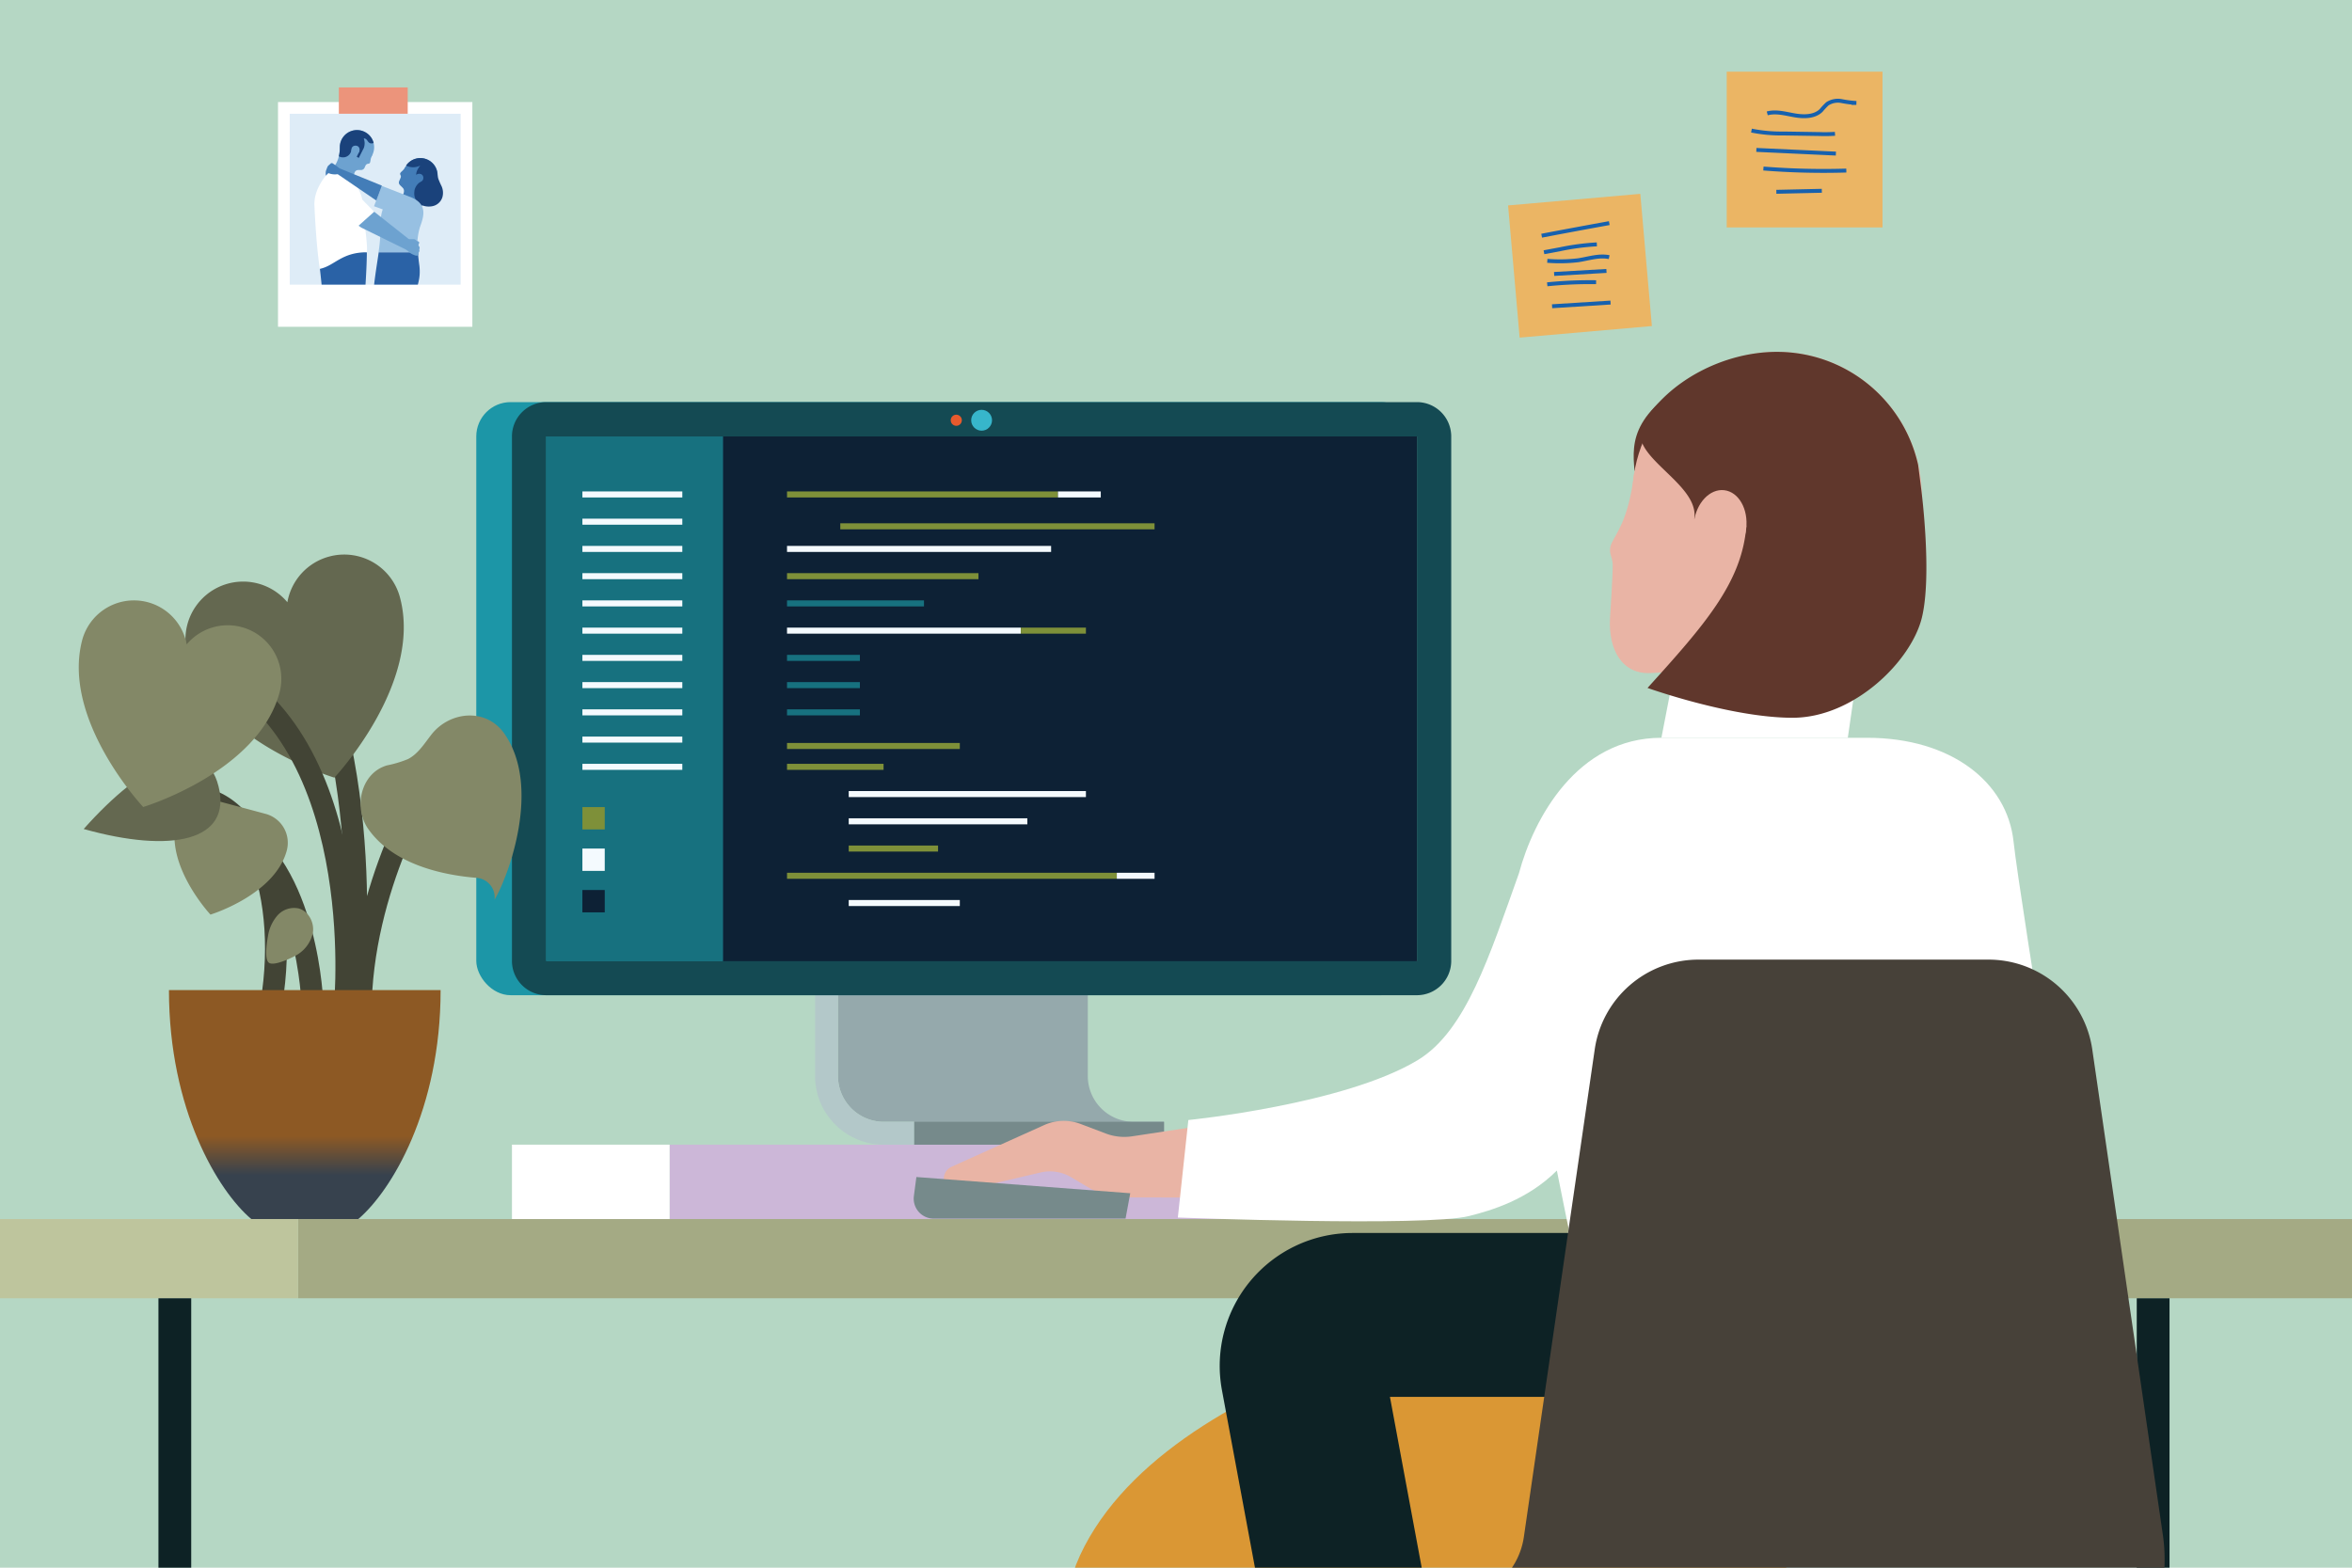 <svg id="レイヤー_1" data-name="レイヤー 1" xmlns="http://www.w3.org/2000/svg" viewBox="0 0 600 400"><defs><clipPath id="clip-path"><path class="cls-1" d="M73.91 29.03h43.6v43.6h-43.6z"/></clipPath><clipPath id="clip-path-2"><path class="cls-1" d="M0 0h600v400H0z"/></clipPath><linearGradient id="linear-gradient" x1="77.73" y1="247.84" x2="77.73" y2="306.27" gradientUnits="userSpaceOnUse"><stop offset=".72" stop-color="#8d5924"/><stop offset=".89" stop-color="#37424e"/></linearGradient><style>.cls-1,.cls-15,.cls-16,.cls-17,.cls-31,.cls-32,.cls-39{fill:none}.cls-4{fill:#fff}.cls-7{fill:#768a8b}.cls-14{fill:#0d2135}.cls-15{stroke:#7e9039}.cls-15,.cls-16,.cls-17,.cls-31,.cls-32,.cls-39{stroke-miterlimit:10}.cls-15,.cls-16,.cls-17{stroke-width:1.54px}.cls-16{stroke:#f4fafe}.cls-17{stroke:#17717f}.cls-23{fill:#2a62a6}.cls-24{fill:#6da2d0}.cls-25{fill:#1a427b}.cls-26{fill:#0a2035}.cls-27{fill:#437db8}.cls-30{fill:#ebb564}.cls-31{stroke:#1761ae}.cls-32{stroke:#424435;stroke-width:5.58px}.cls-33{fill:#646850}.cls-34{fill:#838867}.cls-39{stroke:#0d2225;stroke-width:8.36px}.cls-40{fill:#e9b4a5}.cls-41{fill:#60372c}</style></defs><path fill="#b5d7c4" d="M0 0h600v400H0z"/><path fill="#ccb7d8" d="M170.82 292.07h178.15v18.98H170.82z"/><path class="cls-4" d="M130.6 292.07h40.22v18.98H130.6z"/><g id="stand"><path d="M289.17 286.23a11.69 11.69 0 01-11.67-11.68v-26.46h-63.73v26.46a11.69 11.69 0 0011.68 11.68h7.77v5.83h63.72v-5.83z" fill="#95a9ac"/><path d="M233.22 286.23v5.84h-7.77a17.54 17.54 0 01-17.52-17.52v-26.46h5.84v26.46a11.69 11.69 0 0011.68 11.68z" fill="#b3c8c9"/><path class="cls-7" d="M233.22 286.23h63.72v5.84h-63.72z"/></g><path d="M353.53 247.51H126.75V109h226.78z" fill="#102325"/><rect x="121.5" y="102.6" width="239.62" height="151.33" rx="8.76" fill="#1c96a7"/><path d="M361.46 102.6H139.35a8.76 8.76 0 00-8.75 8.76v133.82a8.75 8.75 0 008.75 8.75h222.11a8.75 8.75 0 008.75-8.75V111.36a8.76 8.76 0 00-8.75-8.76zm0 142.58H139.35V111.36h222.11z" fill="#144a53"/><circle cx="250.41" cy="107.23" r="2.66" fill="#37b6cb"/><circle cx="243.95" cy="107.23" r="1.42" fill="#e75a2d"/><path fill="#17717f" d="M139.35 111.36h45.06v133.9h-45.06z"/><path class="cls-14" d="M184.42 111.36h177.04v133.9H184.42z"/><path class="cls-15" d="M200.77 126.16h69.12"/><path class="cls-16" d="M280.81 126.16h-10.92"/><path class="cls-15" d="M214.36 134.29h80.17"/><path class="cls-16" d="M200.77 140.06h67.37"/><path class="cls-15" d="M200.77 147.01h48.84"/><path class="cls-17" d="M200.77 153.96h34.94"/><path class="cls-16" d="M200.77 160.91h59.65"/><path class="cls-15" d="M277.02 160.91h-16.6"/><path class="cls-17" d="M200.77 167.86h18.59M200.77 174.81h18.59M200.77 181.76h18.59"/><path class="cls-15" d="M200.77 190.34h44.08M200.77 195.66h24.63"/><path class="cls-16" d="M216.51 202.61h60.51M216.51 209.56h45.57"/><path class="cls-15" d="M216.51 216.51h22.79M200.77 223.46h84.13"/><path class="cls-16" d="M294.53 223.46h-9.63M216.51 230.41h28.34M174.06 126.16h-25.49M174.06 133.11h-25.49M174.06 140.06h-25.49M174.06 147.01h-25.49M174.06 153.96h-25.49M174.06 160.91h-25.49M174.06 167.86h-25.49M174.06 174.81h-25.49M174.06 181.76h-25.49M174.06 188.71h-25.49M174.06 195.66h-25.49"/><path fill="#7e9039" d="M148.57 205.93h5.7v5.7h-5.7z"/><path fill="#f4fafe" d="M148.57 216.51h5.7v5.7h-5.7z"/><path class="cls-14" d="M148.57 227.09h5.7v5.7h-5.7z"/><path class="cls-4" d="M70.92 26.04h49.58v57.34H70.92z"/><path fill="#deecf7" d="M73.91 29.03h43.6v43.6h-43.6z"/><g clip-path="url(#clip-path)"><path class="cls-7" d="M102.14 101.84v-1.09l-3.62-.16a6.72 6.72 0 01-.15 1.24v1h3.39z"/><path d="M82.74 101.77l.05-1h3.64a2.57 2.57 0 000 1V103l-3.15-.49z" fill="#71869b"/><path class="cls-23" d="M93.59 64.37c-.11 11-2.36 29.57-2.53 36.38a37.28 37.28 0 01-8.27 0 201 201 0 00-1.18-32.15l1.09-5.09z"/><path class="cls-24" d="M95 39.5a2.69 2.69 0 01-.16.29s0 .09-.08.14a4.39 4.39 0 01-7.24.23 4.46 4.46 0 01-.84-2.45v-.08a4.38 4.38 0 016.73-3.75A4.38 4.38 0 0195 39.5z"/><path class="cls-24" d="M95 39.5l-.16.29c-.39.82-.28 1.44-.5 1.79s-.72 0-1.1.67l-.24.55a1 1 0 01-.9.58h-.67a1 1 0 00-1 .73l-.13.44-.3 1.29L83.87 44a4.74 4.74 0 01.36-.39 5.39 5.39 0 00.59-.58 7.23 7.23 0 001.61-3.1 9 9 0 00.25-2.17v-.08l2.94.66 2 .44.65.14z"/><path class="cls-4" d="M93.59 64.37c-6.51 0-8.24 3.47-12 4.23-1-6.38-1.39-16.49-1.39-16.49 0-3.61 2.29-6.66 3.65-8.14a4.74 4.74 0 01.36-.39c.31-.33.53-.52.59-.58l5.5 1.58c-.4 2 2.14 4.29 2.14 7s1.43 10.09 1.15 12.79z"/><path class="cls-25" d="M95.32 36.49c-1.69.51-1.32-1.17-2.52-1.17a3.59 3.59 0 010 2.46l-.56 1.1-.71 1.41L91 40l.63-1.28v-.06l-2-.48v.1a2.11 2.11 0 01-2.1 1.87 2 2 0 01-1.09-.28 9 9 0 00.25-2.17v-.08a4.38 4.38 0 016.73-3.75 4.31 4.31 0 011.9 2.62z"/><circle class="cls-24" cx="90.69" cy="38.2" r="1.05"/><path class="cls-4" d="M89.44 47.91l6.02 6.12-5.37 4.79-6.22-6.77 5.57-4.14z"/><path class="cls-26" d="M91.13 104.93h-5.75l-.74-.67-.13.67h-2.1l.33-3.16c2.05 0 2 1.35 3.74 0 1.52 3.16 3.78.7 4.65 3.16z"/><path class="cls-27" d="M111.25 46.5a4.34 4.34 0 01-1.63 1.9 4.34 4.34 0 01-3.88.41l-.26-.1a4.38 4.38 0 01-2.21-5.79l.06-.13.16-.29.15-.25a4.39 4.39 0 018 2.17 4.38 4.38 0 01-.39 2.08z"/><path class="cls-27" d="M101.86 51.14s2-2.2.84-3.26-1.16-1.13-.55-2.41c.37-.7-.24-.86-.05-1.28s.89-.69 1.37-1.7l6.15 5.91c-2.34 1.51-1.85 2.46-1.92 4.15z"/><path class="cls-25" d="M112.85 50.34a3.36 3.36 0 01-1.93 2.09 3.73 3.73 0 01-.93.23 4.68 4.68 0 01-2.29-.27 3.28 3.28 0 01-1.15-.77 3.35 3.35 0 01-.83-2.8.94.94 0 010-.16 3.45 3.45 0 011.68-2.35l-1.19-1.7s-.27-.78 1-2.37a4 4 0 01-3.62 0 4.39 4.39 0 018 2.17 7.94 7.94 0 00.23 1.21 18.86 18.86 0 00.81 1.85 4.17 4.17 0 01.22 2.87z"/><circle class="cls-27" cx="106.95" cy="45.38" r="1.05"/><path class="cls-23" d="M106.61 64.37h-10c-.55 3.82-1.43 8.74-1.43 12.27 0 .19-.55 24.11-.55 24.11a17.65 17.65 0 007.58 0c.06-5.77 2-20 3.15-24s2-5.64 1.63-8.93c-.16-1.1-.29-2.27-.38-3.45z"/><path d="M107.11 58c1-2.72 2-5.76-2-7.56l-7.7-3-2 5.18 2.23.81c-.57 1.57-.64 3.3-.64 6.63a34.71 34.71 0 01-.44 4.31h10a16.36 16.36 0 01.55-6.37z" fill="#97c0e2"/><path class="cls-4" d="M98.4 101.83a1 1 0 01.73.56 4.92 4.92 0 003-.55v3.08H93v-1c2.05-.79 4.55-.51 5.4-2.09z"/><path class="cls-26" d="M93 103.92v1h9.15v-1z"/><path class="cls-7" d="M111.47 97.93L111 97l-3.27 1.55a6.9 6.9 0 01.45 1.17l.45.84 3-1.59z"/><path class="cls-26" d="M96.21 84.43l8.08 16.08A17.76 17.76 0 00111 97a152.54 152.54 0 01-6.73-16.79"/><path class="cls-4" d="M108.16 99.67a1 1 0 01.9.15 4.86 4.86 0 002.41-1.89c.37.63.74 1.3 1 1.81l.45.83-8.08 4.3-.44-.84c1.41-1.64 3.75-2.56 3.76-4.36z"/><path class="cls-26" d="M104.42 104l.44.84 8.08-4.3-.45-.83z"/><path class="cls-27" d="M97.43 47.37L96 51.17l-9.86-6.73a4.37 4.37 0 01-2.36-.27 6.82 6.82 0 00-.65.67 4.43 4.43 0 010-1.17c.12-.38.16-.45.3-.82a1.86 1.86 0 01.25-.51 1.8 1.8 0 01.2-.19l.45-.4a.57.57 0 01.21-.13.61.61 0 01.45.14l.59.41.49.35a3.63 3.63 0 00.64.47z"/><path class="cls-24" d="M107 64c0 .17-.15.31-.2.47s0 .3 0 .44a.57.57 0 01-.53.33 1.74 1.74 0 01-.62-.17 4 4 0 01-1.13-.61 5 5 0 00-1.39-1l-10.96-5.38-.7-.49 4-3.56 8.66 6.85a.68.68 0 00.45.15h1a.65.65 0 01.4.14l.29.25a.45.45 0 00.21.1c.28.05.47.25.46.42s-.19.39-.18.6.29.43.29.68-.08.28-.08.42.03.24.03.36z"/></g><path fill="#ec947b" d="M86.44 22.31h17.57v6.71H86.44z"/><path class="cls-30" d="M440.49 18.29h39.74v39.74h-39.74z"/><path class="cls-31" d="M472.34 26.27h1.22a26.48 26.48 0 01-3.76-.48 5 5 0 00-3.64.7 20 20 0 00-1.6 1.71c-1.71 1.64-4.4 1.63-6.73 1.23s-4.73-1.12-7-.5M446.8 33.32a38.65 38.65 0 008.26.74l9.05.14a37.34 37.34 0 004-.06M448.05 38.25l9.29.43 5 .23 6 .28M471 43.52a193.06 193.06 0 01-21.15-.52M464.75 48.68l-11.6.26"/><path class="cls-30" transform="rotate(-5 403.092 67.854)" d="M386.13 50.87h33.86v33.86h-33.86z"/><path class="cls-31" d="M410.53 56.93q-8.62 1.56-17.25 3.21M407.36 62.35a61.69 61.69 0 00-9.36 1.24l-4.13.77M394.72 66.55a40.26 40.26 0 007.84-.14c2.65-.4 5.32-1.34 7.94-.8M409.81 69.13l-13.35.77M407.17 72a108.19 108.19 0 00-12.47.54M395.94 78.14l14.91-.94"/><path class="cls-32" d="M44.59 203.8c19.71-4.46 30.11 25 24.12 55M58.93 210.82c19.82 10.83 20.78 45.61 20.78 45.61M75.17 156.16c22.11 42.93 14.4 100.27 14.4 100.27M92 258.48c0-32.39 17.63-60.08 17.63-60.08"/><path class="cls-33" d="M84 142a14.7 14.7 0 00-10.69 11.66 14.72 14.72 0 00-25.5 13.27c5.89 22 37.49 31.49 37.49 31.49s22.61-24.05 16.73-46A14.71 14.71 0 0084 142z"/><path class="cls-34" d="M67.72 207.65l-13.38-3.59a7.66 7.66 0 00-9.34 5.41c-3 11.4 8.69 23.89 8.69 23.89s16.41-5 19.47-16.35a7.64 7.64 0 00-5.44-9.36zM126.16 229.58a38.54 38.54 0 002.51-5.38s9.83-22.9 0-37c-4.68-6.7-14-5.72-18.65.27-1.77 2.27-3.36 4.87-5.92 6.2a28.73 28.73 0 01-5.37 1.62 9.24 9.24 0 00-2 .85c-5.09 3-6.18 10.53-2.8 15.36 6.51 9.3 19.58 11.84 27.71 12.49a5 5 0 014.52 5.59z"/><path class="cls-33" d="M21.35 211.52c22.43 6.3 37.9 3.08 34.39-10.91s-19.27-6.13-34.39 10.91z"/><path class="cls-32" d="M50.75 168.5C94.63 185.78 88 256.43 88 256.43"/><path class="cls-34" d="M61.62 160a13.66 13.66 0 00-14 4.42A13.67 13.67 0 0021 163.2c-5.46 20.38 15.53 42.71 15.53 42.71s29.33-8.84 34.79-29.23a13.67 13.67 0 00-9.7-16.68z"/><path d="M112.4 252.62c0 30.57-12.58 51.27-21 58.42H64.1c-8.46-7.15-21-27.85-21-58.42z" fill="url(#linear-gradient)"/><path class="cls-34" d="M75.2 243.94a8.67 8.67 0 004.63-6c.38-2.59-1.15-5.51-3.69-6.16a5.68 5.68 0 00-5.35 1.79 10.35 10.35 0 00-2.43 5.31c-.23 1.27-1 5.84.23 6.76s5.41-1.06 6.61-1.7z"/><g clip-path="url(#clip-path-2)"><path fill="#a4aa84" d="M76.04 311.05h609.57v20.21H76.04z"/><path fill="#bec59d" d="M-76.13 311.05H76.04v20.21H-76.13z"/><path class="cls-39" d="M44.6 331.26v285.63M549.27 331.26v285.63"/><path class="cls-4" d="M473.09 176.4l-1.71 11.85h-47.55l2.3-11.86 46.96.01z"/><path class="cls-40" d="M385.84 291.52l-32-11.46-65 9.87a13.37 13.37 0 01-6.75-.71l-6.43-2.44a12.14 12.14 0 00-9.3.29l-23.62 10.64a3.33 3.33 0 00-1.63 4.5 3.33 3.33 0 003.76 1.79l20.54-4.83a10.6 10.6 0 017.86 1.21l4.28 2.54a19.25 19.25 0 007.93 2.6l72.44.16c12 1.19 21-1.76 25.27-13z"/><path class="cls-4" d="M396.34 339.85h137s-18.05-110-19.68-125.13-15.88-26.47-37.35-26.47h-52.5c-21.52 0-32.6 20.67-36.33 34.59C380 243.77 374 263 361.72 270.46c-18.74 11.36-58.57 15.32-58.57 15.32l-2.68 24.88s63.19 2.39 74.27-.38c5.75-1.44 14.95-4.17 22.42-11.61 1.75 8.85 3 14.78 3 14.78z"/><path class="cls-7" d="M287.13 310.93h-49a5.09 5.09 0 01-5-5.74l.64-4.87 54.56 4.14z"/><path class="cls-41" d="M436.81 93.67c-20.73 10.9-20.56 18.63-19.83 26.53z"/><circle class="cls-40" cx="453.33" cy="126.71" r="36.93"/><path class="cls-40" d="M416.83 121.08c-1.4 11.62-4.68 15.19-5.71 17.53s.19 3.27.28 5.33-.69 13.84-.69 13.84c-.43 7.86 3 14.4 10.51 13.94s10.85-.28 10.85 4.67h41c2.92-13.65 5.36-21.31 11.1-29.38z"/><path class="cls-41" d="M420.29 175.53s21.29 7.61 37 7.61 30.33-14.51 33-25.61c2.62-10.86-.12-32.22-.12-32.22l-.85-6.69a36.87 36.87 0 00-36.05-28.84c-13.57 0-27.77 7.46-34.18 18.37-4.47 8.21 14.59 15 13.12 24.29l13.29 1.67c-1.05 14.47-10.66 25.34-25.21 41.42z"/><ellipse class="cls-40" cx="438.81" cy="134.11" rx="9.09" ry="6.72" transform="rotate(-83.08 438.793 134.123)"/><path d="M400.2 331.26s-97.68 13.94-123.52 63.22 48 112.28 48 112.28l102.14-34.07c-7.85-30.65-40.69-39.19 19.27-62C477 398.88 427 346.9 400.2 331.26z" fill="#da9734"/><path d="M406.16 335.51H345a13 13 0 00-12.73 15.33l12 64.53" stroke-width="41.82" stroke="#0d2225" stroke-miterlimit="10" fill="none"/><path d="M508.4 441.66H322.29A16.63 16.63 0 01305.65 425a16.64 16.64 0 0116.64-16.64H370a18.94 18.94 0 0018.74-16.21l18.08-124.4a26.74 26.74 0 0126.46-22.9h74a26.74 26.74 0 0126.46 22.9l18 123.81a43.77 43.77 0 01-43.34 50.1z" fill="#474139"/></g></svg>